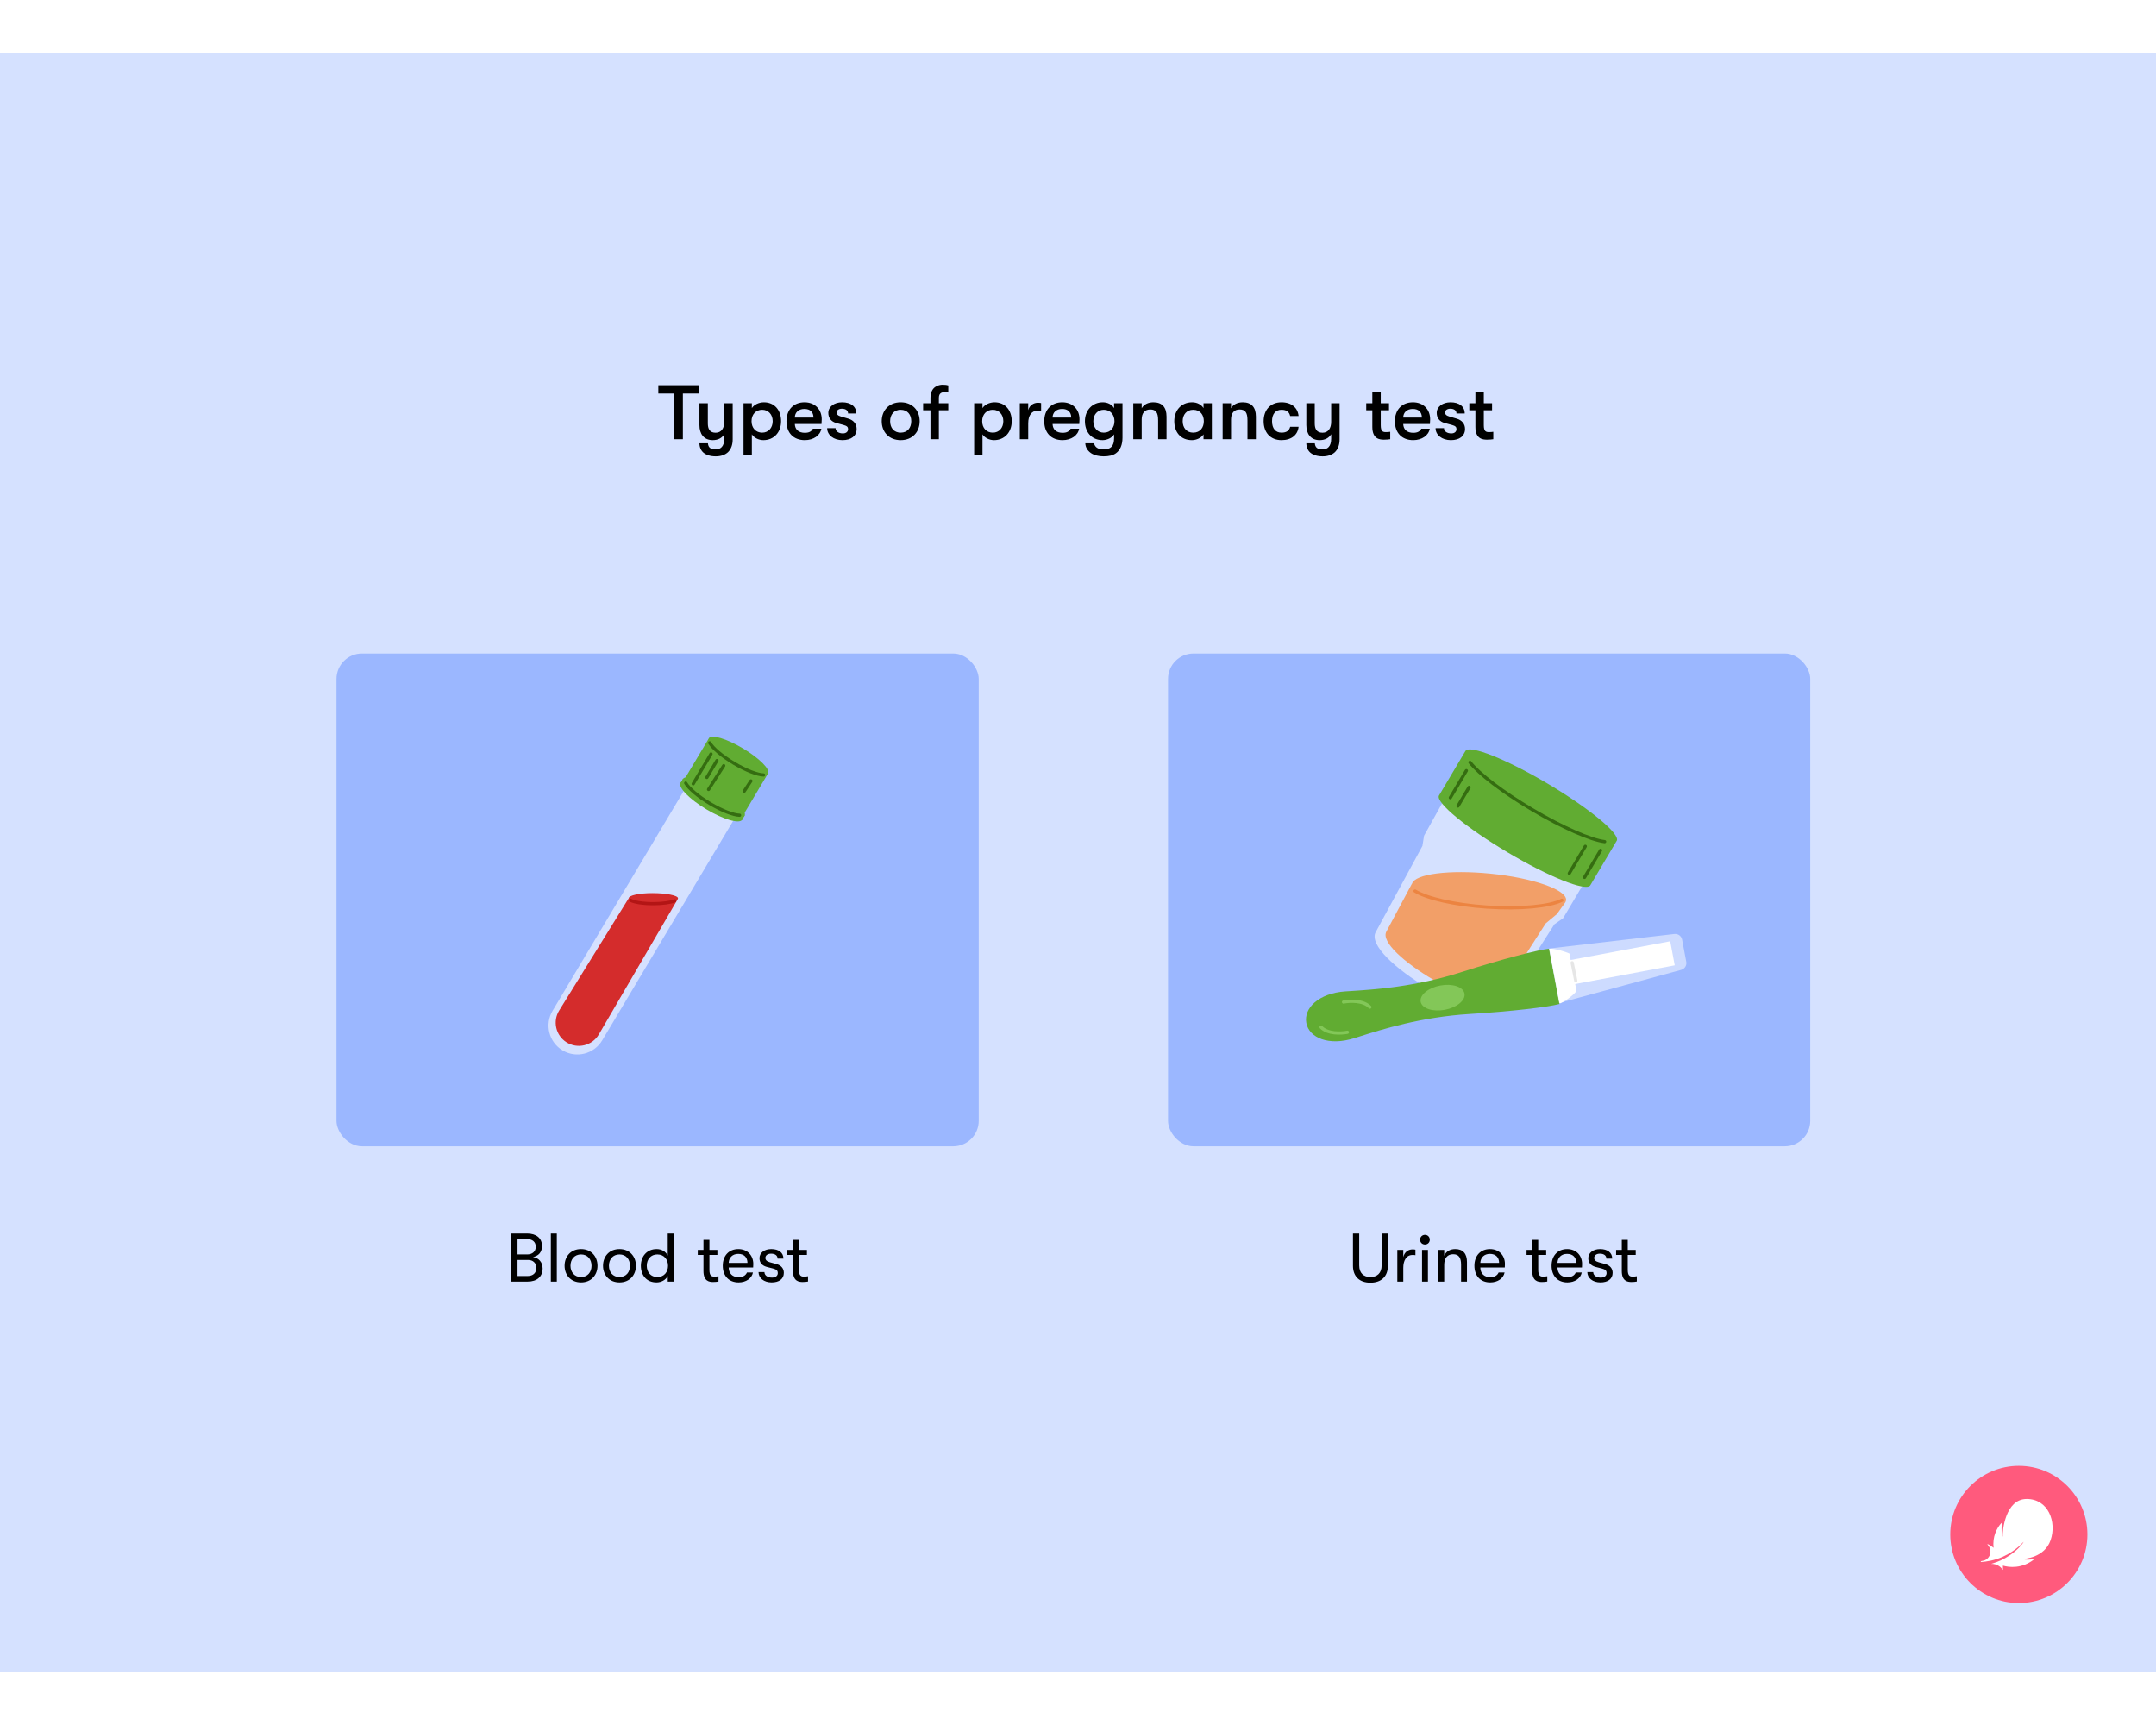 <?xml version="1.0" encoding="utf-8"?>
<svg xmlns="http://www.w3.org/2000/svg" fill="none" height="8" viewBox="0 0 1006 755" width="10">
<rect fill="#D5E1FF" height="755" width="1006"/>
<path d="M639.425 573.512C634.497 573.512 631.297 570.76 631.297 565.64V550.6H634.209V565.48C634.209 569.032 636.257 570.888 639.425 570.888C642.625 570.888 644.673 569.032 644.673 565.48V550.6H647.585V565.64C647.585 570.76 644.385 573.512 639.425 573.512ZM651.994 573V558.248H654.778V561.608C655.354 559.112 657.242 558.024 659.098 558.024C659.61 558.024 660.09 558.056 660.442 558.152V560.712C659.962 560.616 659.578 560.616 659.066 560.616C656.154 560.616 654.778 563.272 654.778 566.568V573H651.994ZM664.901 555.72C663.557 555.72 662.629 554.728 662.629 553.48C662.629 552.232 663.557 551.208 664.901 551.208C666.213 551.208 667.141 552.232 667.141 553.48C667.141 554.728 666.213 555.72 664.901 555.72ZM663.525 573V558.248H666.277V573H663.525ZM671.088 573V558.248H673.872V560.968C674.672 559.08 676.464 557.864 679.024 557.864C682.64 557.864 684.496 559.976 684.496 563.912V573H681.744V565.128C681.744 561.832 680.656 560.264 678.032 560.264C675.28 560.264 673.872 562.216 673.872 565.192V573H671.088ZM702.206 564.808C702.206 565.352 702.206 565.768 702.142 566.44H690.718C690.782 569.288 692.542 570.952 695.358 570.952C697.31 570.952 698.654 570.184 699.262 568.776H702.046C701.534 571.496 698.814 573.384 695.358 573.384C690.814 573.384 687.966 570.376 687.966 565.608C687.966 560.936 690.846 557.864 695.23 557.864C699.39 557.864 702.206 560.744 702.206 564.808ZM690.718 564.296H699.486C699.486 561.704 697.886 560.104 695.198 560.104C692.51 560.104 690.846 561.8 690.718 564.296ZM720.107 570.696C720.651 570.696 721.547 570.6 721.963 570.504V572.968C721.419 573.096 720.427 573.192 719.467 573.192C717.739 573.192 714.955 572.872 714.955 568.104V560.584H712.299V558.248H714.955V553.576H717.739V558.248H721.451V560.584H717.739V567.496C717.739 570.312 718.699 570.696 720.107 570.696ZM738.206 564.808C738.206 565.352 738.206 565.768 738.142 566.44H726.718C726.782 569.288 728.542 570.952 731.358 570.952C733.31 570.952 734.654 570.184 735.262 568.776H738.046C737.534 571.496 734.814 573.384 731.358 573.384C726.814 573.384 723.966 570.376 723.966 565.608C723.966 560.936 726.846 557.864 731.23 557.864C735.39 557.864 738.206 560.744 738.206 564.808ZM726.718 564.296H735.486C735.486 561.704 733.886 560.104 731.198 560.104C728.51 560.104 726.846 561.8 726.718 564.296ZM746.766 573.384C743.15 573.384 740.654 571.304 740.654 568.584H743.406C743.406 570.024 744.75 571.144 746.926 571.144C748.558 571.144 749.646 570.344 749.646 569.032C749.646 568.04 749.198 567.368 747.438 566.92L744.43 566.152C742.254 565.544 741.102 564.136 741.102 562.088C741.102 559.592 743.406 557.864 746.606 557.864C750.126 557.864 752.27 559.56 752.27 562.312H749.55C749.55 560.904 748.43 560.008 746.51 560.008C744.974 560.008 743.854 560.744 743.854 561.96C743.854 562.888 744.398 563.56 745.998 564.008L749.038 564.84C751.214 565.448 752.462 566.888 752.462 568.936C752.462 571.752 750.254 573.384 746.766 573.384ZM761.889 570.696C762.433 570.696 763.329 570.6 763.745 570.504V572.968C763.201 573.096 762.209 573.192 761.249 573.192C759.521 573.192 756.737 572.872 756.737 568.104V560.584H754.081V558.248H756.737V553.576H759.521V558.248H763.233V560.584H759.521V567.496C759.521 570.312 760.481 570.696 761.889 570.696Z" fill="black"/>
<rect fill="#9BB7FF" height="229.909" rx="11.892" width="299.674" x="545" y="280"/>
<path d="M700.753 444.744L725.283 406.337L729.339 403.515L742.235 381.792C747.95 372.167 682.469 333.325 676.769 342.925L664.464 364.999L663.701 369.776L641.982 409.852C634.938 421.717 693.862 456.35 700.753 444.744Z" fill="#D5E1FF"/>
<path clip-rule="evenodd" d="M730.278 396.233C730.54 395.864 730.696 395.477 730.736 395.071C731.217 390.227 715.06 384.653 695.407 382.702C676.287 380.803 660.164 382.827 658.862 387.399L658.808 387.392L646.941 409.632C641.179 419.339 693.548 449.746 699.01 440.546L721.226 405.924L726.447 401.568L730.28 396.233L730.278 396.233Z" fill="#F29F68" fill-rule="evenodd"/>
<path clip-rule="evenodd" d="M754.291 367.5C754.319 367.464 754.344 367.427 754.367 367.389C756.196 364.307 741.878 352.428 722.386 340.856C703.042 329.371 685.872 322.505 683.825 325.414L683.815 325.408L671.385 346.344L671.393 346.349C669.992 349.611 684.193 361.335 703.436 372.759C722.678 384.184 739.77 391.038 741.963 388.246L741.971 388.251L742.033 388.147L742.041 388.133L742.049 388.119L754.291 367.5Z" fill="#61AC32" fill-rule="evenodd"/>
<path d="M748.731 367.772C742.353 366.99 729.168 361.282 714.855 352.785C701.039 344.582 690.008 336.058 685.895 330.776" stroke="#356D11" stroke-linecap="round" stroke-width="1.5"/>
<path d="M746.828 371.834L739.341 384.445" stroke="#356D11" stroke-linecap="round" stroke-width="1.5"/>
<path d="M739.703 369.959L732.216 382.57" stroke="#356D11" stroke-linecap="round" stroke-width="1.5"/>
<path d="M684.211 334.657L676.724 347.268" stroke="#356D11" stroke-linecap="round" stroke-width="1.5"/>
<path d="M685.453 342.455L680.29 351.152" stroke="#356D11" stroke-linecap="round" stroke-width="1.5"/>
<path d="M728.802 395.109C723.055 397.97 709.51 399.348 693.868 398.294C678.769 397.276 665.91 394.275 660.259 390.825" stroke="#EC8441" stroke-linecap="round" stroke-width="1.5"/>
<path clip-rule="evenodd" d="M725.3 430.604L727.728 443.512C721.989 444.996 705.392 446.983 685.87 448.18C662.988 449.584 644.771 455.376 633.954 458.816C633.235 459.044 632.549 459.263 631.896 459.468C620.015 463.215 610.841 459.308 609.537 452.374L609.537 452.374C608.233 445.441 615.36 438.468 627.792 437.642C628.474 437.597 629.193 437.551 629.946 437.503C641.274 436.778 660.35 435.557 682.178 428.553C700.802 422.576 716.988 418.399 722.873 417.697L725.3 430.604L725.3 430.604Z" fill="#61AC32" fill-rule="evenodd"/>
<path d="M722.889 417.756L727.695 443.312C729.132 443.042 734.523 439.311 735.593 437.393L732.32 419.987C730.58 419.131 724.749 417.406 722.889 417.756Z" fill="white"/>
<rect fill="white" height="11.411" transform="rotate(169.35 781.438 425.471)" width="47.677" x="781.438" y="425.471"/>
<path d="M784.471 427.588L727.506 443.063L722.726 417.645L781.293 410.847C782.995 410.65 784.56 411.802 784.877 413.486L786.823 423.835C787.137 425.508 786.113 427.142 784.471 427.588Z" fill="white" fill-opacity="0.5"/>
<path d="M733.582 424.267L735.265 432.646" stroke="#E6E6E6" stroke-linecap="round" stroke-width="1.5"/>
<ellipse cx="673.111" cy="440.562" fill="#83C758" rx="10.402" ry="5.763" transform="rotate(169.35 673.111 440.562)"/>
<path d="M626.893 442.609C629.713 442.041 636.12 441.721 639.196 444.979" stroke="#83C758" stroke-linecap="round" stroke-width="1.5"/>
<path d="M628.708 456.693C625.889 457.261 619.481 457.582 616.405 454.323" stroke="#83C758" stroke-linecap="round" stroke-width="1.5"/>
<circle cx="942" cy="691" fill="#FF5A7D" r="32"/>
<path d="M924.522 703.827C926.71 703.7 930.567 703.158 934.561 701.366C940.875 698.534 944.136 694.403 944.185 694.442C944.342 694.564 942.086 697.807 937.843 700.663C934.805 702.704 932.232 703.764 929.63 704.545C927.994 705.033 930.509 704.159 932.857 705.81C934.469 706.942 934.537 708.173 934.6 707.167C934.63 706.703 934.61 706.039 934.566 705.541C936.051 705.961 938.17 706.352 940.821 706.059C943.712 705.736 946.378 704.662 948.746 702.885C949.576 702.26 948.844 702.445 948.419 702.528C947.384 702.729 945.489 702.934 943.385 702.431C944.805 702.431 953.995 701.767 956.798 693.7C959.776 685.111 955.704 674.447 945.679 674.447C935.65 674.447 934.298 689.345 934.473 692.104C933.966 690.614 933.756 688.422 934.102 686.522C934.234 685.805 934.41 684.984 933.521 686.039C931.817 688.065 929.581 691.977 930.23 697.235C929.439 696.581 928.726 696.127 928.062 695.785C927.315 695.399 926.993 695.248 927.828 696.293C928.487 697.118 929.288 699.003 928.282 700.966C927.511 702.47 926.182 703.212 924.766 703.368C924.093 703.427 924.039 703.856 924.522 703.827Z" fill="white"/>
<path d="M248.672 561.576C251.104 561.864 253.184 563.752 253.184 566.888C253.184 570.696 250.528 573 246.24 573H238.56V550.6H245.92C250.24 550.6 252.896 552.776 252.896 556.392C252.896 559.432 251.2 561.064 248.672 561.576ZM245.824 553.192H241.472V560.36H246.016C248.416 560.36 249.984 558.984 249.984 556.776C249.984 554.472 248.416 553.192 245.824 553.192ZM246.176 570.408C248.704 570.408 250.272 569 250.272 566.6C250.272 564.392 248.672 562.92 246.432 562.92H241.472V570.408H246.176ZM257.025 573V550.6H259.809V573H257.025ZM271.115 573.384C266.315 573.384 263.435 569.928 263.435 565.64C263.435 561.32 266.315 557.864 271.115 557.864C275.883 557.864 278.795 561.32 278.795 565.64C278.795 569.928 275.883 573.384 271.115 573.384ZM271.115 570.888C274.219 570.888 276.011 568.584 276.011 565.64C276.011 562.664 274.219 560.36 271.115 560.36C268.011 560.36 266.187 562.664 266.187 565.64C266.187 568.584 268.011 570.888 271.115 570.888ZM289.052 573.384C284.252 573.384 281.372 569.928 281.372 565.64C281.372 561.32 284.252 557.864 289.052 557.864C293.82 557.864 296.732 561.32 296.732 565.64C296.732 569.928 293.82 573.384 289.052 573.384ZM289.052 570.888C292.156 570.888 293.948 568.584 293.948 565.64C293.948 562.664 292.156 560.36 289.052 560.36C285.948 560.36 284.124 562.664 284.124 565.64C284.124 568.584 285.948 570.888 289.052 570.888ZM311.573 550.6H314.325V573H311.573V570.408C310.645 572.232 308.533 573.384 306.325 573.384C301.621 573.384 299.029 569.992 299.029 565.64C299.029 561.288 301.812 557.864 306.389 557.864C308.725 557.864 310.645 559.048 311.573 560.872V550.6ZM306.709 570.888C309.941 570.888 311.701 568.488 311.701 565.64C311.701 562.792 309.941 560.36 306.709 560.36C303.669 560.36 301.781 562.6 301.781 565.64C301.781 568.648 303.669 570.888 306.709 570.888ZM333.389 570.696C333.933 570.696 334.829 570.6 335.245 570.504V572.968C334.701 573.096 333.709 573.192 332.749 573.192C331.021 573.192 328.237 572.872 328.237 568.104V560.584H325.581V558.248H328.237V553.576H331.021V558.248H334.733V560.584H331.021V567.496C331.021 570.312 331.981 570.696 333.389 570.696ZM351.487 564.808C351.487 565.352 351.487 565.768 351.423 566.44H339.999C340.063 569.288 341.823 570.952 344.639 570.952C346.591 570.952 347.935 570.184 348.543 568.776H351.327C350.815 571.496 348.095 573.384 344.639 573.384C340.095 573.384 337.247 570.376 337.247 565.608C337.247 560.936 340.127 557.864 344.511 557.864C348.671 557.864 351.487 560.744 351.487 564.808ZM339.999 564.296H348.767C348.767 561.704 347.167 560.104 344.479 560.104C341.791 560.104 340.127 561.8 339.999 564.296ZM360.047 573.384C356.431 573.384 353.935 571.304 353.935 568.584H356.687C356.687 570.024 358.031 571.144 360.207 571.144C361.839 571.144 362.927 570.344 362.927 569.032C362.927 568.04 362.479 567.368 360.719 566.92L357.711 566.152C355.535 565.544 354.383 564.136 354.383 562.088C354.383 559.592 356.687 557.864 359.887 557.864C363.407 557.864 365.551 559.56 365.551 562.312H362.831C362.831 560.904 361.711 560.008 359.791 560.008C358.255 560.008 357.135 560.744 357.135 561.96C357.135 562.888 357.679 563.56 359.279 564.008L362.319 564.84C364.495 565.448 365.743 566.888 365.743 568.936C365.743 571.752 363.535 573.384 360.047 573.384ZM375.17 570.696C375.714 570.696 376.61 570.6 377.026 570.504V572.968C376.482 573.096 375.49 573.192 374.53 573.192C372.802 573.192 370.018 572.872 370.018 568.104V560.584H367.362V558.248H370.018V553.576H372.802V558.248H376.514V560.584H372.802V567.496C372.802 570.312 373.762 570.696 375.17 570.696Z" fill="black"/>
<rect fill="#9BB7FF" height="229.909" rx="11.892" width="299.674" x="157" y="280"/>
<path d="M325.127 335.383L346.985 348.427L280.336 460.112C276.734 466.148 268.921 468.121 262.885 464.519C256.849 460.917 254.876 453.104 258.478 447.068L325.127 335.383Z" fill="#D5E1FF" stroke="#D5E1FF" stroke-width="1.5"/>
<path d="M293.361 394.162L316.352 394.162L315.559 395.747L279.434 457.69C276.338 462.999 269.443 464.66 264.268 461.345C259.297 458.159 257.802 451.574 260.911 446.555L293.361 394.162Z" fill="#D42C2C"/>
<path d="M316.35 394.162C316.35 395.475 310.628 396.54 304.484 396.54C298.34 396.54 293.359 395.475 293.359 394.162C293.359 392.848 298.34 391.783 304.484 391.783C310.628 391.783 316.35 392.848 316.35 394.162Z" fill="#D42C2C"/>
<path d="M314.847 395.375C312.921 396.175 309.143 396.718 304.797 396.718C300.025 396.718 295.937 396.063 294.234 395.133" stroke="#B31515" stroke-linecap="round" stroke-width="1.5"/>
<rect fill="#61AC32" height="27.511" rx="1.764" transform="rotate(30.827 331.43 318.459)" width="32.096" x="331.43" y="318.459"/>
<ellipse cx="344.577" cy="327.743" fill="#61AC32" rx="16.048" ry="4.056" transform="rotate(30.827 344.577 327.743)"/>
<ellipse cx="331.932" cy="348.945" fill="#61AC32" rx="16.753" ry="4.409" transform="rotate(30.827 331.932 348.945)"/>
<ellipse cx="333.018" cy="347.128" fill="#61AC32" rx="16.753" ry="4.409" transform="rotate(30.827 333.018 347.128)"/>
<path d="M346.226 357.682L347.492 355.561L318.719 338.391L317.454 340.511L346.226 357.682Z" fill="#61AC32"/>
<path d="M356.295 336.674C353.413 336.596 348.095 334.564 342.5 331.226C336.906 327.887 332.593 324.171 331.156 321.672" stroke="#356D11" stroke-linecap="round" stroke-width="1.5"/>
<path d="M319.953 340.45C321.39 342.949 325.703 346.666 331.297 350.004C336.891 353.342 342.21 355.374 345.091 355.452" stroke="#356D11" stroke-linecap="round" stroke-width="1.5"/>
<path d="M331.758 326.866L323.444 340.798" stroke="#356D11" stroke-linecap="round" stroke-width="1.5"/>
<path d="M337.694 332.324L330.617 343.423" stroke="#356D11" stroke-linecap="round" stroke-width="1.5"/>
<path d="M334.523 329.946L329.824 337.82" stroke="#356D11" stroke-linecap="round" stroke-width="1.5"/>
<path d="M350.382 339.459L347.269 344.216" stroke="#356D11" stroke-linecap="round" stroke-width="1.5"/>
<path d="M314.488 180V158.688H307.18V154.8H325.972V158.688H318.628V180H314.488ZM337.948 163.224H341.872V180.072C341.872 182.7 341.08 184.68 339.676 186.048C338.308 187.308 336.364 187.992 333.988 187.992C331.504 187.992 329.56 187.38 328.228 186.264C327.04 185.22 326.392 183.744 326.356 181.908H330.316C330.496 183.744 331.396 184.752 333.916 184.752C336.256 184.752 337.948 183.348 337.948 179.784V177.66C336.904 179.46 335.032 180.432 332.548 180.432C328.408 180.432 326.356 177.48 326.356 173.448V163.224H330.28V172.62C330.28 175.104 331.108 176.976 333.916 176.976C336.652 176.976 337.948 174.78 337.948 171.9V163.224ZM356.466 162.792C361.254 162.792 364.458 166.32 364.458 171.612C364.458 176.796 361.074 180.432 356.214 180.432C353.982 180.432 351.858 179.352 350.814 177.732V187.56H346.926V163.224H350.814V165.492C351.858 163.872 354.09 162.792 356.466 162.792ZM355.638 176.94C358.518 176.94 360.534 174.744 360.534 171.612C360.534 168.48 358.518 166.284 355.638 166.284C352.686 166.284 350.67 168.444 350.67 171.612C350.67 174.78 352.686 176.94 355.638 176.94ZM383.423 170.748C383.423 171.432 383.387 171.972 383.315 172.908H370.859C370.967 175.572 372.695 177.012 375.539 177.012C377.483 177.012 378.635 176.4 379.283 175.104H383.243C382.739 178.236 379.571 180.432 375.539 180.432C370.247 180.432 366.971 177.048 366.971 171.612C366.971 166.248 370.283 162.792 375.395 162.792C380.183 162.792 383.423 166.032 383.423 170.748ZM370.859 169.92H379.571C379.535 167.328 378.023 165.888 375.323 165.888C372.551 165.888 370.895 167.544 370.859 169.92ZM393.083 180.432C388.979 180.432 385.955 178.056 385.955 174.852H389.879C389.879 176.292 391.283 177.3 393.299 177.3C394.775 177.3 395.711 176.508 395.711 175.32C395.711 174.384 395.315 173.808 393.515 173.34L390.167 172.44C387.827 171.792 386.495 170.1 386.495 167.724C386.495 164.88 389.195 162.792 392.939 162.792C397.043 162.792 399.563 164.772 399.563 168.012H395.711C395.711 166.608 394.631 165.78 392.795 165.78C391.391 165.78 390.383 166.5 390.383 167.508C390.383 168.408 390.923 169.02 392.471 169.452L395.819 170.424C398.195 171.108 399.707 172.836 399.707 175.212C399.707 178.488 397.151 180.432 393.083 180.432ZM420.264 180.432C414.72 180.432 411.408 176.544 411.408 171.612C411.408 166.68 414.72 162.792 420.264 162.792C425.808 162.792 429.12 166.68 429.12 171.612C429.12 176.544 425.808 180.432 420.264 180.432ZM420.264 176.94C423.432 176.94 425.196 174.672 425.196 171.612C425.196 168.552 423.432 166.284 420.264 166.284C417.096 166.284 415.332 168.552 415.332 171.612C415.332 174.672 417.096 176.94 420.264 176.94ZM440.92 158.076C439.732 158.076 438.076 158.256 438.076 160.704V163.224H442.468V166.5H438.076V180H434.152V166.5H430.732V163.224H434.152V160.776C434.152 155.376 438.076 154.584 439.84 154.584C441.064 154.584 441.928 154.728 442.468 154.908V158.22C441.928 158.184 441.496 158.076 440.92 158.076ZM464.08 162.792C468.868 162.792 472.072 166.32 472.072 171.612C472.072 176.796 468.688 180.432 463.828 180.432C461.596 180.432 459.472 179.352 458.428 177.732V187.56H454.54V163.224H458.428V165.492C459.472 163.872 461.704 162.792 464.08 162.792ZM463.252 176.94C466.132 176.94 468.148 174.744 468.148 171.612C468.148 168.48 466.132 166.284 463.252 166.284C460.3 166.284 458.284 168.444 458.284 171.612C458.284 174.78 460.3 176.94 463.252 176.94ZM475.844 180V163.224H479.768V166.464C480.38 164.088 482.396 163.008 484.232 163.008C484.844 163.008 485.348 163.044 485.78 163.152V166.752C485.168 166.68 484.844 166.68 484.232 166.68C481.46 166.68 479.768 168.768 479.768 172.584V180H475.844ZM503.692 170.748C503.692 171.432 503.656 171.972 503.584 172.908H491.128C491.236 175.572 492.964 177.012 495.808 177.012C497.752 177.012 498.904 176.4 499.552 175.104H503.512C503.008 178.236 499.84 180.432 495.808 180.432C490.516 180.432 487.24 177.048 487.24 171.612C487.24 166.248 490.552 162.792 495.664 162.792C500.452 162.792 503.692 166.032 503.692 170.748ZM491.128 169.92H499.84C499.804 167.328 498.292 165.888 495.592 165.888C492.82 165.888 491.164 167.544 491.128 169.92ZM519.833 163.224H523.757V179.28C523.757 182.592 522.713 185.076 520.733 186.516C519.329 187.56 517.385 187.992 514.973 187.992C512.741 187.992 510.617 187.524 509.069 186.48C507.485 185.4 506.477 183.78 506.405 181.908H510.509C510.833 183.636 512.237 184.752 514.937 184.752C518.141 184.752 519.833 183.348 519.833 179.568V177.732C518.825 179.424 516.521 180.432 514.469 180.432C509.249 180.432 506.225 176.544 506.225 171.612C506.225 166.68 509.537 162.792 514.577 162.792C516.809 162.792 518.825 163.8 519.833 165.492V163.224ZM515.045 176.94C518.249 176.94 520.013 174.492 520.013 171.612C520.013 168.732 518.249 166.284 515.045 166.284C512.093 166.284 510.149 168.552 510.149 171.612C510.149 174.672 512.093 176.94 515.045 176.94ZM528.79 180V163.224H532.714V165.564C533.758 163.764 535.702 162.792 538.186 162.792C542.218 162.792 544.306 165.06 544.306 169.452V180H540.382V171.252C540.382 167.688 539.446 166.14 536.71 166.14C534.154 166.14 532.714 167.832 532.714 170.784V180H528.79ZM556.164 180.432C550.764 180.432 547.92 176.544 547.92 171.612C547.92 166.68 551.052 162.792 556.272 162.792C558.504 162.792 560.52 163.8 561.564 165.492V163.224H565.452V180H561.564V177.732C560.52 179.424 558.216 180.432 556.164 180.432ZM556.74 176.94C560.088 176.94 561.708 174.492 561.708 171.612C561.708 168.732 560.088 166.284 556.74 166.284C553.68 166.284 551.844 168.552 551.844 171.612C551.844 174.672 553.68 176.94 556.74 176.94ZM570.485 180V163.224H574.409V165.564C575.453 163.764 577.397 162.792 579.881 162.792C583.913 162.792 586.001 165.06 586.001 169.452V180H582.077V171.252C582.077 167.688 581.141 166.14 578.405 166.14C575.849 166.14 574.409 167.832 574.409 170.784V180H570.485ZM597.967 180.432C592.747 180.432 589.615 176.832 589.615 171.612C589.615 166.392 592.747 162.792 597.967 162.792C602.647 162.792 605.563 165.348 605.923 169.2H601.999C601.567 167.292 600.343 166.284 597.967 166.284C595.195 166.284 593.539 168.192 593.539 171.612C593.539 175.032 595.195 176.94 597.967 176.94C600.343 176.94 601.567 175.968 601.999 174.204H605.923C605.563 177.948 602.647 180.432 597.967 180.432ZM621.131 163.224H625.055V180.072C625.055 182.7 624.263 184.68 622.859 186.048C621.491 187.308 619.547 187.992 617.171 187.992C614.687 187.992 612.743 187.38 611.411 186.264C610.223 185.22 609.575 183.744 609.539 181.908H613.499C613.679 183.744 614.579 184.752 617.099 184.752C619.439 184.752 621.131 183.348 621.131 179.784V177.66C620.087 179.46 618.215 180.432 615.731 180.432C611.591 180.432 609.539 177.48 609.539 173.448V163.224H613.463V172.62C613.463 175.104 614.291 176.976 617.099 176.976C619.835 176.976 621.131 174.78 621.131 171.9V163.224ZM646.706 176.688C647.318 176.688 648.29 176.616 648.686 176.544V180C648.074 180.108 646.922 180.216 645.77 180.216C643.862 180.216 640.334 179.964 640.334 174.312V166.5H637.49V163.224H640.334V158.148H644.258V163.224H648.11V166.5H644.258V173.412C644.258 176.328 645.158 176.688 646.706 176.688ZM667.31 170.748C667.31 171.432 667.274 171.972 667.202 172.908H654.746C654.854 175.572 656.582 177.012 659.426 177.012C661.37 177.012 662.522 176.4 663.17 175.104H667.13C666.626 178.236 663.458 180.432 659.426 180.432C654.134 180.432 650.858 177.048 650.858 171.612C650.858 166.248 654.17 162.792 659.282 162.792C664.07 162.792 667.31 166.032 667.31 170.748ZM654.746 169.92H663.458C663.422 167.328 661.91 165.888 659.21 165.888C656.438 165.888 654.782 167.544 654.746 169.92ZM676.97 180.432C672.866 180.432 669.842 178.056 669.842 174.852H673.766C673.766 176.292 675.17 177.3 677.186 177.3C678.662 177.3 679.598 176.508 679.598 175.32C679.598 174.384 679.202 173.808 677.402 173.34L674.054 172.44C671.714 171.792 670.382 170.1 670.382 167.724C670.382 164.88 673.082 162.792 676.826 162.792C680.93 162.792 683.45 164.772 683.45 168.012H679.598C679.598 166.608 678.518 165.78 676.682 165.78C675.278 165.78 674.27 166.5 674.27 167.508C674.27 168.408 674.81 169.02 676.358 169.452L679.706 170.424C682.082 171.108 683.594 172.836 683.594 175.212C683.594 178.488 681.038 180.432 676.97 180.432ZM694.8 176.688C695.412 176.688 696.384 176.616 696.78 176.544V180C696.168 180.108 695.016 180.216 693.864 180.216C691.956 180.216 688.428 179.964 688.428 174.312V166.5H685.584V163.224H688.428V158.148H692.352V163.224H696.204V166.5H692.352V173.412C692.352 176.328 693.252 176.688 694.8 176.688Z" fill="black"/>
</svg>